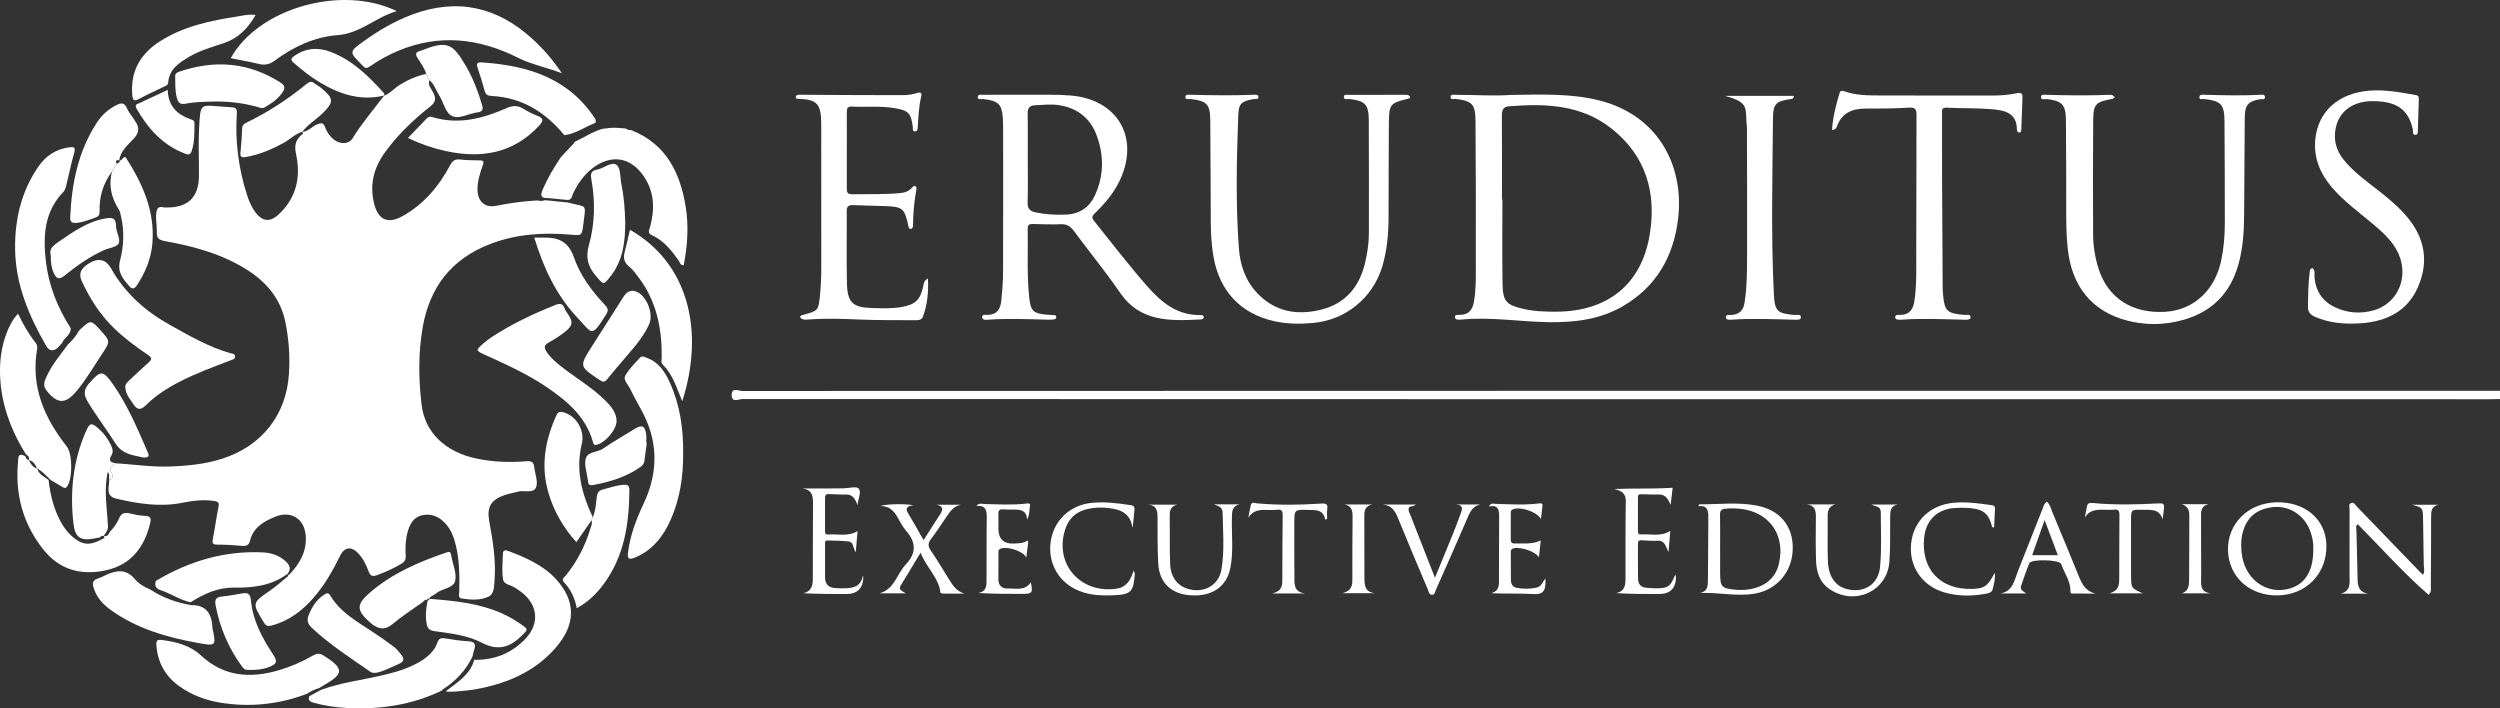 <svg width="900" height="255" viewBox="0 0 900 255" fill="none" xmlns="http://www.w3.org/2000/svg">
<rect x="0" y="0" width="900" height="255" fill="#333333" stroke="none"/>
<path d="M900 143.654C898.799 143.678 897.603 143.725 896.402 143.725C686.695 143.725 476.994 143.725 267.288 143.654C265.996 143.654 263.419 145.14 263.4 142.228C263.382 139.293 265.978 140.755 267.281 140.755C478.19 140.683 689.092 140.683 900 140.683V143.654Z" fill="white"/>
<path d="M138.272 34.447C140.471 33.639 141.925 31.78 143.859 30.585C146.839 28.737 149.975 27.329 153.418 26.616C153.802 27.371 154.193 28.125 154.577 28.88C153.892 30.752 155.382 32.041 156.037 33.449C157.028 35.588 156.812 36.8 154.859 38.345C148.762 43.17 143.162 48.517 138.584 54.851C134.595 60.371 133.033 66.325 134.613 73.027C136.025 79.022 139.437 80.852 144.917 77.804C152.504 73.58 157.959 67.139 161.973 59.599C162.952 57.757 163.841 57.21 165.787 57.436C168.064 57.697 170.377 57.709 172.678 57.733C174.09 57.745 174.312 58.161 173.826 59.486C172.775 62.362 171.837 65.285 171.909 68.41C172.006 72.611 174.601 74.916 178.74 74.073C183.649 73.081 188.581 72.415 193.573 72.148C194.378 72.397 195.183 72.433 195.982 72.106C196.361 72.124 196.733 72.136 197.112 72.154C199.551 72.403 201.984 72.653 204.423 72.902C211.488 74.809 210.96 72.896 209.981 80.894C209.488 84.952 209.356 84.809 205.409 84.471C195.55 83.627 185.883 84.233 176.499 87.834C162.411 93.235 154.649 103.461 152.144 117.97C150.546 127.221 150.678 136.496 151.783 145.76C152.961 155.653 160.26 162.676 171.399 165.052C177.418 166.336 183.51 166.538 189.608 166.039C191.507 165.884 192.119 166.514 192.312 168.136C192.594 170.59 193.79 173.383 192.991 175.403C192.029 177.833 188.629 176.342 186.382 177.013C184.856 177.471 183.246 177.685 181.744 178.201C176.68 179.948 175.208 182.485 176.133 187.661C177.364 194.577 178.584 201.493 178.043 208.564C177.869 210.822 178.019 213.715 175.941 214.749C173.015 216.205 169.506 215.955 166.22 215.462C164.778 215.242 165.313 213.887 165.331 212.996C165.451 207.453 165.439 201.921 164.141 196.478C163.426 193.466 162.387 190.572 160.194 188.285C157.929 185.914 155.118 184.702 151.801 185.528C148.701 186.3 147.5 188.807 146.725 191.588C145.944 194.393 145.89 197.268 146.052 200.132C146.13 201.541 145.619 202.301 144.478 202.978C141.726 204.606 138.831 205.908 135.833 207.025C134.301 207.595 133.352 207.53 132.697 205.694C131.838 203.287 130.66 200.952 128.828 199.069C126.419 196.585 123.98 196.936 122.448 200.055C119.822 205.403 116.896 210.572 112.961 215.1C108.852 219.829 104.046 223.549 97.78 225.189C96.302 225.575 95.695 225.272 94.962 224.06C90.709 217.048 90.703 217.108 97.233 212.592C99.276 211.184 101.144 209.532 103.055 207.946C103.415 207.643 104.196 207.316 103.469 206.615L103.397 206.686C103.715 207.15 104.058 206.965 104.334 206.668C108.011 202.782 110.48 198.409 110.06 192.848C109.603 186.746 104.773 183.692 99.053 186.033C94.932 187.726 91.147 189.895 90 194.672C89.633 196.205 88.744 196.645 87.182 196.508C84.196 196.246 81.186 196.062 78.189 196.068C76.314 196.068 76.386 195.284 76.656 193.876C77.389 190.091 77.888 186.264 78.657 182.485C78.987 180.857 78.459 180.519 76.945 180.317C73.106 179.8 69.387 180.239 65.632 180.994C57.612 182.61 49.736 181.339 41.92 179.532C37.756 178.57 39.366 175.343 39.336 172.777C40.772 172.45 40.676 171.048 40.279 170.459C38.946 168.469 40.298 167.691 41.601 166.776C47.981 167.162 54.326 168.148 60.742 167.952C67.254 167.756 73.695 167.138 79.949 165.147C94.157 160.62 103.037 149.455 104.01 134.744C104.43 128.398 104.004 122.094 102.712 115.861C101.03 107.727 96.17 101.803 89.291 97.358C80.171 91.47 69.88 88.701 59.33 86.782C57.227 86.402 56.416 85.748 56.464 83.639C56.519 81.375 56.014 79.123 56.26 76.836C56.434 75.231 56.873 74.144 58.825 74.643C59.204 74.738 59.624 74.679 60.021 74.685C67.603 74.774 71.52 71.054 71.622 63.496C71.694 57.959 71.37 52.409 71.646 46.883C72.175 36.337 71.886 37.953 81.084 38.458C81.883 38.5 82.676 38.601 83.475 38.63C85.007 38.696 85.356 39.367 85.254 40.912C84.605 50.924 85.86 60.728 88.96 70.288C89.693 72.552 90.624 74.732 92.102 76.64C94.433 79.652 97.179 80.014 100.033 77.448C106.653 71.482 108.395 63.829 106.593 55.552C105.95 52.587 106.281 50.692 108.305 48.767C108.636 48.452 109.483 48.203 108.828 47.454L108.768 47.513C111.009 47.371 112.343 45.463 114.295 44.715C115.653 44.192 116.41 44.144 116.981 45.707C117.629 47.472 118.693 49.058 120.207 50.258C122.351 51.964 125.542 52.029 126.899 49.831C130.276 44.352 134.445 39.486 138.308 34.382L138.248 34.441L138.272 34.447Z" fill="white"/>
<path d="M544.041 34.17C555.161 34.015 565.464 33.599 575.593 36.119C596.993 41.443 606.203 59.66 604.172 78.234C602.67 91.959 596.5 103.106 584.19 110.259C576.2 114.9 567.333 116.07 558.189 115.993C547.399 115.904 536.663 113.961 525.837 115.072C525.038 115.155 523.891 115.12 523.788 114.282C523.65 113.153 524.87 113.367 525.591 113.355C528.787 113.296 530.127 111.519 530.625 108.584C531.454 103.67 531.286 98.715 531.298 93.783C531.352 76.968 531.292 60.153 531.178 43.332C531.136 37.491 529.868 36.279 524.083 35.632C523.41 35.554 522.16 36.077 522.208 34.871C522.25 33.795 523.452 34.14 524.167 34.14C531.07 34.128 537.967 34.633 544.041 34.164V34.17ZM540.706 71.787C540.76 71.787 540.814 71.787 540.868 71.787C540.868 81.965 540.748 92.149 540.917 102.327C541.019 108.406 542.31 109.737 548.06 111.121C552.073 112.09 556.158 112.226 560.268 112.208C578.693 112.137 590.901 102.416 593.881 84.597C596.416 69.44 592.595 56.059 580.003 46.172C569.135 37.64 556.278 37.218 543.199 38.27C541.181 38.43 540.664 39.672 540.676 41.538C540.736 51.621 540.706 61.704 540.706 71.781V71.787Z" fill="white"/>
<path d="M369.671 34.101C374.873 34.155 380.07 33.953 385.273 34.363C402.191 35.694 410.313 49.336 403.272 64.63C401.127 69.294 397.877 73.162 394.212 76.703C393.215 77.666 392.83 78.248 393.876 79.549C400.214 87.446 406.366 95.497 413.065 103.114C418.129 108.878 423.788 113.524 432.097 113.423C432.584 113.423 433.203 113.382 433.311 114.011C433.443 114.831 432.716 114.974 432.163 115.004C421.229 115.532 410.463 116.002 403.17 105.319C397.973 97.707 392.073 90.571 386.6 83.144C385.363 81.463 384.077 80.625 381.908 80.72C378.616 80.862 375.306 80.72 372.008 80.637C370.734 80.601 369.935 80.755 369.971 82.342C370.133 90.648 369.629 98.973 370.53 107.25C371.058 112.074 372.092 112.865 376.976 113.286C377.577 113.34 378.178 113.34 378.772 113.405C379.331 113.465 380.16 113.257 380.232 114.041C380.316 114.98 379.427 115.016 378.76 115.063C377.967 115.122 377.162 115.087 376.363 115.063C369.568 114.879 362.774 114.606 355.973 115.075C355.048 115.14 353.594 115.396 353.576 114.136C353.558 112.983 355.018 113.387 355.811 113.346C359.163 113.174 360.202 110.934 360.479 108.188C360.815 104.843 361.091 101.48 361.103 98.123C361.164 80.708 361.134 63.299 361.128 45.884C361.128 44.897 361.098 43.905 361.043 42.919C360.749 37.541 359.517 36.288 354.02 35.67C353.299 35.587 352.044 36.032 351.996 35.046C351.942 33.804 353.251 34.125 354.068 34.119C359.271 34.095 364.468 34.107 369.671 34.107V34.101ZM370.001 56.977C370.001 62.312 370.103 67.654 369.947 72.984C369.881 75.135 370.836 76.038 372.723 76.442C376.363 77.214 380.04 77.416 383.747 77.256C388.745 77.048 392.248 74.6 394.248 70.167C397.414 63.162 397.462 55.973 394.831 48.825C392.476 42.431 387.778 38.777 380.899 37.809C378.178 37.423 375.528 37.785 372.837 37.874C370.662 37.951 369.905 38.819 369.953 40.958C370.067 46.294 369.989 51.629 369.995 56.965L370.001 56.977Z" fill="white"/>
<path d="M507.719 34.928C507.478 35.207 507.382 35.433 507.244 35.469C500.449 37.067 500.059 37.412 499.993 44.286C499.884 55.57 499.944 66.853 499.884 78.13C499.854 84.179 499.362 90.18 497.595 96.015C494.165 107.316 484.408 115.26 472.507 116.288C467.809 116.692 463.105 116.639 458.473 115.569C446.566 112.818 439.026 104.743 436.881 92.533C436.16 88.421 435.908 84.28 435.884 80.127C435.8 67.857 435.824 55.587 435.698 43.312C435.637 37.453 434.448 36.319 428.578 35.647C427.899 35.57 426.65 36.063 426.74 34.845C426.818 33.835 428.02 34.12 428.741 34.132C436.238 34.298 443.742 34.423 451.24 34.12C451.918 34.09 452.946 33.989 453.024 34.78C453.144 36.045 451.912 35.54 451.246 35.665C446.854 36.485 445.929 37.245 445.767 41.636C445.178 57.56 444.823 73.49 446.001 89.396C446.445 95.379 448.302 101.018 452.639 105.569C459.026 112.266 466.95 113.602 475.517 111.499C484.45 109.307 489.479 103.121 491.48 94.417C492.279 90.941 492.801 87.417 492.801 83.84C492.801 70.281 492.843 56.728 492.759 43.169C492.723 37.56 491.359 36.253 485.778 35.641C485.087 35.564 483.874 36.093 483.796 34.987C483.712 33.811 484.931 34.168 485.634 34.162C492.333 34.126 499.031 34.126 505.73 34.126C506.421 34.126 507.154 34.061 507.724 34.922L507.719 34.928Z" fill="white"/>
<path d="M761.293 35.106C760.92 35.326 760.704 35.539 760.458 35.587C754.276 36.746 753.597 37.376 753.549 43.686C753.441 57.239 753.44 70.792 753.519 84.351C753.543 88.504 754.191 92.633 755.447 96.615C758.799 107.256 767.463 112.895 779.31 112.259C789.613 111.706 797.429 104.559 799.658 93.661C800.553 89.282 800.944 84.856 800.938 80.394C800.914 68.124 800.92 55.854 800.818 43.59C800.77 37.56 799.544 36.342 793.596 35.658C792.941 35.581 791.656 36.128 791.794 34.844C791.896 33.876 793.08 34.108 793.825 34.125C800.325 34.304 806.819 34.458 813.32 34.149C814.125 34.114 815.434 33.793 815.41 35.034C815.392 36.056 814.113 35.593 813.404 35.736C809.337 36.532 808.165 37.779 808.111 42.283C807.979 54.054 808.015 65.83 807.889 77.601C807.829 83.436 807.456 89.247 805.906 94.933C802.494 107.434 793.903 114.154 781.358 116.175C776.318 116.989 771.169 116.739 766.153 115.503C753.314 112.342 745.739 103.18 744.369 89.318C744.008 85.67 743.846 82.022 743.846 78.362C743.846 66.591 743.834 54.814 743.732 43.044C743.684 37.702 742.218 36.27 736.871 35.67C736.126 35.587 734.726 36.235 734.762 34.844C734.786 33.888 736.03 34.119 736.775 34.137C744.279 34.345 751.776 34.44 759.274 34.143C759.953 34.119 760.698 34.066 761.281 35.1L761.293 35.106Z" fill="white"/>
<path d="M334.057 100.228C334.315 105.219 333.841 109.711 332.236 114.037C331.708 115.457 330.086 115.279 328.794 115.273C322.294 115.225 315.781 115.314 309.287 115.023C303.183 114.75 297.097 114.566 290.999 115.023C290.404 115.071 289.774 115.124 289.209 114.987C288.776 114.886 288.164 114.548 288.08 114.209C287.947 113.657 288.548 113.514 289.059 113.371C294.58 111.874 294.652 111.874 295.199 106.188C295.505 103.045 295.655 99.872 295.661 96.717C295.691 79.302 295.661 61.892 295.643 44.477C295.643 37.395 294.027 35.856 287.791 35.594C287.232 35.57 286.403 35.695 286.517 34.816C286.608 34.127 287.377 34.097 287.971 34.097C290.368 34.097 292.772 34.144 295.169 34.156C305.172 34.204 315.18 34.275 325.183 34.251C326.86 34.251 328.596 33.972 330.194 33.473C331.702 33.004 331.876 33.752 331.642 34.715C330.765 38.298 330.644 41.952 330.398 45.6C330.35 46.283 330.398 47.43 329.269 47.299C328.367 47.192 328.698 46.2 328.602 45.564C327.899 40.716 327.088 39.789 322.119 38.939C316.965 38.054 311.738 38.624 306.547 38.369C305.148 38.298 304.859 39.034 304.865 40.187C304.877 49.486 304.883 58.785 304.847 68.09C304.847 69.533 305.484 69.955 306.854 69.931C312.651 69.836 318.455 70.056 324.246 69.498C325.946 69.331 327.322 68.737 328.416 67.466C328.764 67.061 329.239 66.758 329.689 67.121C329.917 67.305 329.966 67.858 329.905 68.208C329.112 72.498 328.71 76.824 328.68 81.185C328.68 81.779 328.518 82.445 327.737 82.403C327.136 82.367 327.112 81.767 327.004 81.274C325.616 74.94 324.949 74.388 318.323 74.18C314.622 74.061 310.921 74.001 307.22 73.847C305.664 73.782 304.811 74.097 304.823 75.921C304.889 84.625 304.691 93.336 304.901 102.035C305.069 108.969 307.01 110.703 314.009 110.894C317.499 110.989 321.002 111.149 324.486 110.543C329.413 109.693 331.245 108.048 332.321 103.306C332.543 102.308 332.453 101.167 334.039 100.228H334.057Z" fill="white"/>
<path d="M659.519 46.848C659.801 42.065 661.002 37.733 662.27 33.42C662.504 32.629 663.147 32.558 663.97 32.861C668.182 34.394 672.609 34.347 676.995 34.364C690.308 34.424 703.627 34.364 716.941 34.4C719.957 34.406 722.954 34.216 725.886 33.592C727.424 33.265 728.169 33.378 728.091 35.137C727.917 38.892 727.821 42.653 727.676 46.408C727.652 46.979 727.701 47.739 726.853 47.698C726.301 47.674 726.09 47.05 726.084 46.569C726.03 40.526 721.488 39.688 717.019 39.314C711.642 38.862 706.217 39.035 700.822 38.767C698.785 38.666 699.134 39.902 699.134 41.019C699.122 48.345 699.11 55.671 699.14 62.992C699.194 76.355 699.278 89.712 699.356 103.074C699.356 103.966 699.392 104.857 699.47 105.742C700.023 112.058 700.834 112.825 707.31 113.383C708.079 113.449 709.449 112.92 709.401 114.275C709.371 115.083 708.187 115.118 707.37 115.101C699.668 114.928 691.972 114.542 684.27 115.106C683.453 115.166 682.336 115.095 682.27 114.269C682.18 113.164 683.375 113.383 684.12 113.371C687.503 113.312 688.746 111.339 689.197 108.303C690.08 102.29 689.816 96.247 689.852 90.222C689.954 73.99 689.864 57.757 689.936 41.524C689.942 39.486 689.683 38.589 687.226 38.749C682.042 39.088 676.827 39.1 671.624 39.088C666.758 39.076 663.051 40.686 661.279 45.487C661.087 46.016 660.846 46.622 659.531 46.854L659.519 46.848Z" fill="white"/>
<path d="M832.45 96.481C833.627 97.342 833.123 98.643 833.219 99.754C833.633 104.823 836.09 108.525 840.746 110.681C845.072 112.684 849.674 113.011 854.222 111.804C863.834 109.261 867.811 98.447 862.53 89.529C860.32 85.797 857.057 83.005 853.777 80.248C848.827 76.089 843.558 72.286 839.359 67.313C835.141 62.322 832.864 56.653 833.519 50.105C834.522 40.052 841.876 33.534 852.936 32.643C858.589 32.185 864.08 33.249 869.596 34.2C870.707 34.39 870.797 34.924 870.767 35.816C870.635 39.375 870.575 42.934 870.437 46.487C870.407 47.295 870.635 48.555 869.445 48.549C868.4 48.543 868.779 47.301 868.622 46.6C867.036 39.41 862.795 36.41 854.144 36.41C847.103 36.41 842.14 39.969 840.867 46.035C839.983 50.248 840.975 54.069 843.672 57.45C847.061 61.686 851.416 64.859 855.664 68.15C859.683 71.264 863.6 74.496 866.838 78.436C873.008 85.94 874.33 94.3 870.557 103.141C866.766 112.036 859.196 115.744 849.872 116.379C844.249 116.76 838.704 116.35 833.417 114.068C831.603 113.284 830.822 112.244 830.858 110.265C830.93 106.308 830.954 102.357 831.434 98.424C831.531 97.645 831.41 96.796 832.462 96.487L832.45 96.481Z" fill="white"/>
<path d="M45.112 139.385C44.986 138.476 45.761 137.62 46.68 136.783C48.963 134.709 51.156 132.54 53.475 130.508C54.844 129.308 54.598 128.631 53.168 127.686C48.77 124.757 44.565 121.584 40.78 117.882C35.884 113.087 32.333 107.431 29.468 101.269C28.326 98.821 28.957 97.104 30.916 95.583C31.384 95.22 31.883 94.876 32.405 94.585C35.658 92.758 38.195 93.462 40.017 96.694C44.986 105.499 52.255 112.006 61.032 116.89C68.061 120.805 75.03 124.905 82.882 127.133C83.561 127.323 84.649 127.306 84.637 128.357C84.625 129.326 83.645 129.486 82.919 129.76C76.869 132.065 70.789 134.305 65.01 137.24C60.456 139.551 56.172 142.261 52.537 145.862C50.867 147.513 49.504 147.834 48.056 145.553C46.896 143.723 45.268 142.166 45.112 139.391V139.385Z" fill="white"/>
<path d="M227.201 46.816C239.829 51.825 244.864 62.158 246.858 74.493C247.988 81.474 247.495 88.462 246.137 95.473C244.858 95.526 244.75 94.398 244.311 93.78C241.704 90.102 238.94 86.59 234.675 84.677C232.944 83.899 233.737 82.787 234.026 81.736C235.816 75.141 235.612 68.813 231.455 63.025C226.853 56.614 220.202 55.58 213.774 60.203C210.355 62.663 208.084 65.966 206.294 69.686C205.868 70.565 205.922 71.956 204.39 71.991C201.999 71.76 199.601 71.534 197.204 71.302C194.693 71.415 194.453 70.369 195.354 68.272C197.15 64.089 199.457 60.209 202.005 56.454C203.53 54.832 205.056 53.21 206.588 51.593C206.733 51.445 206.823 51.273 206.859 51.071C210.247 49.514 213.341 47.345 217 46.353C217.799 46.264 218.598 46.175 219.403 46.086C219.595 46.068 219.781 46.044 219.974 46.026C220.593 46.008 221.211 45.996 221.83 45.978L222.094 46.109L222.377 46.02C223.386 46.109 224.395 46.198 225.399 46.288C225.897 46.804 226.528 46.876 227.201 46.816V46.816Z" fill="white"/>
<path d="M620.932 34.506H645.798C645.732 35.605 645.173 35.569 644.704 35.641C639.357 36.467 638.312 37.269 638.27 42.658C638.09 63.733 637.549 84.814 638.588 105.878C638.895 112.123 639.886 112.865 646.146 113.394C646.939 113.459 648.345 112.96 648.321 114.214C648.303 115.254 646.957 115.123 646.086 115.099C638.486 114.915 630.886 114.565 623.287 115.088C622.518 115.141 621.37 115.212 621.304 114.262C621.226 113.097 622.446 113.424 623.148 113.394C626.122 113.269 627.612 111.808 628.063 108.872C628.952 103.073 628.934 97.239 628.952 91.41C629.006 76.466 628.928 61.523 628.904 46.579C628.904 46.383 628.922 46.181 628.904 45.985C628.093 39.004 630.268 37.007 620.938 34.506H620.932Z" fill="white"/>
<path d="M245.935 163.075C246.007 171.364 244.83 179.433 241.46 187.074C238.786 193.129 234.893 198.108 228.477 200.77C226.41 201.631 225.827 201.108 226.08 198.999C226.825 192.731 229.066 186.908 231.727 181.263C237.248 169.564 236.924 158.162 230.501 146.908C229.174 144.585 227.966 142.202 226.765 139.814C226.026 138.34 224.295 136.653 225.058 135.292C226.428 132.832 228.543 130.758 230.507 128.661C231.18 127.942 232.238 128.596 233.055 128.905C237.218 130.473 239.411 133.913 241.111 137.645C244.782 145.72 246.013 154.282 245.941 163.075H245.935Z" fill="white"/>
<path d="M22.343 123.473C21.874 123.978 21.418 124.495 20.937 124.994C19.375 126.622 17.771 126.48 16.659 124.566C10.381 113.735 5.593 102.327 5.437 89.683C5.305 79.065 7.648 68.857 13.872 59.903C16.455 56.183 20.012 53.747 24.662 53.076C26.344 52.832 27.365 52.731 26.704 55.042C25.617 58.839 24.854 62.725 23.899 66.563C23.689 67.407 23.466 68.399 22.895 68.987C15.975 76.118 15.464 84.787 16.497 93.919C17.494 102.736 20.685 110.71 25.449 118.143C25.611 120.603 23.07 121.524 22.337 123.473H22.343Z" fill="white"/>
<path d="M221.967 151.525C221.998 154.657 217.828 159.517 214.668 160.135C213.767 160.313 213.653 159.802 213.497 159.226C210.919 149.886 203.962 144.158 196.332 139.048C189.442 134.437 181.89 131.027 174.344 127.628C171.292 126.255 171.256 126.059 173.839 123.784C174.879 122.863 175.99 122.001 177.156 121.246C184.281 116.618 191.905 112.976 199.805 109.838C201.469 109.179 202.605 109.149 203.259 111.05C203.482 111.692 203.914 112.274 204.299 112.845C206.371 115.917 206.311 117.111 203.422 119.434C201.571 120.92 199.523 122.197 197.438 123.362C195.894 124.223 195.828 125.156 196.657 126.469C198.231 128.953 200.496 130.741 202.785 132.512C207.897 136.469 213.539 139.761 218.111 144.395C220.081 146.392 221.895 148.507 221.967 151.52V151.525Z" fill="white"/>
<path d="M110.448 249.787C100.325 253.613 89.907 254.695 79.214 252.942C73.915 252.075 68.994 250.191 64.615 247.083C59.514 243.465 56.787 238.551 56.294 232.33C56.162 230.643 56.618 230.179 58.199 230.387C63.413 231.065 68.376 232.265 72.389 235.996C80.547 243.584 90.094 244.309 100.337 241.296C104.668 240.019 108.784 238.218 112.677 235.984C114.053 235.194 115.068 235.093 116.48 235.984C123.899 240.66 123.923 242.562 116.45 246.763C115.927 247.054 115.422 247.375 114.912 247.684C113.332 248.206 111.8 248.824 110.442 249.805L110.448 249.787Z" fill="white"/>
<path d="M202.279 26.377C196.554 24.167 191.267 23.21 186.449 20.786C172.463 13.751 158.128 12.123 143.355 18.291C139.751 19.794 136.344 21.683 133.154 23.899C132.109 24.624 131.43 24.684 130.655 23.721C130.529 23.567 130.379 23.43 130.24 23.294C125.644 18.683 125.626 18.659 130.943 14.838C136.302 10.988 141.962 7.655 148.174 5.314C164.533 -0.854 178.981 2.414 191.682 14.024C195.491 17.506 198.897 21.345 202.273 26.377H202.279Z" fill="white"/>
<path d="M163.524 248.973C162.936 248.991 162.341 249.003 161.752 249.02C161.542 249.02 161.332 249.009 161.121 249.009C160.905 248.955 160.695 248.902 160.479 248.848C164.582 245.681 169.202 242.966 170.746 237.529C178.051 237.666 184.275 235.147 189.238 229.87C194.344 224.44 193.641 217.666 187.67 213.132C187.039 212.651 186.348 212.241 185.711 211.766C184.203 210.661 181.452 210.435 181.139 208.771C180.568 205.717 180.971 202.473 181.049 199.312C181.079 198.082 181.854 197.916 182.929 198.326C189.322 200.75 195.63 203.495 200.268 208.611C207.171 216.216 207.633 224.665 199.769 233.513C192.175 242.051 182.112 246.21 171.01 248.171C168.751 248.569 166.444 248.7 164.161 248.949C163.951 248.961 163.741 248.967 163.53 248.979L163.524 248.973Z" fill="white"/>
<path d="M39.743 191.243C41.089 189.882 42.14 188.296 42.885 186.578C43.678 184.742 44.85 184.398 46.67 184.826C48.508 185.259 50.401 185.651 52.281 185.717C54.42 185.788 54.426 186.816 54.048 188.391C52.005 196.941 47.223 203.251 38.325 205.265C29.416 207.279 21.48 205.265 15.556 197.778C8.245 188.527 5.421 178.01 6.484 166.412C6.604 165.111 6.256 162.687 9.074 164.202C9.278 164.891 9.632 165.444 10.371 165.669L10.341 165.634C11.098 166.887 11.687 168.313 13.393 168.628L13.357 168.593C13.916 170.779 15.892 171.599 17.491 172.788C18.097 178.212 19.377 183.441 22.092 188.254C23.222 190.25 24.628 192.027 26.4 193.489C29.806 196.293 32.498 196.424 36.811 194.077C37.274 193.827 38.025 193.702 37.34 192.936L37.376 192.906C38.926 193.405 39.082 191.962 39.749 191.231L39.743 191.243Z" fill="white"/>
<path d="M9.163 163.288C3.005 153.294 -0.564 142.593 0.073 130.733C0.452 123.775 3.029 116.479 6.507 112.92C8.244 116.616 10.226 120.139 12.767 123.318C13.374 124.078 13.506 124.869 13.344 125.808C11.061 139.17 15.915 150.406 23.996 160.668C26.165 163.425 26.213 172.474 24.086 175.207C23.413 176.069 22.872 175.528 22.308 175.207C20.926 174.417 19.568 173.591 18.204 172.777C16.691 171.268 15.243 169.687 13.338 168.624L13.374 168.659C12.689 167.328 12.076 165.926 10.322 165.665L10.352 165.7C10.845 164.458 9.794 163.977 9.151 163.294L9.163 163.288Z" fill="white"/>
<path d="M159.052 248.597C148.238 253.826 136.763 255.508 124.85 254.872C120.867 254.658 116.944 254.093 113.093 253.036C111.819 252.685 110.786 252.269 111.309 250.653C112.744 249.881 114.186 249.108 115.622 248.33C123.066 245.603 130.972 244.753 138.62 242.876C143 241.8 147.301 240.505 151.194 238.182C153.976 236.518 156.403 234.426 157.472 231.283C157.989 229.762 158.854 229.614 160.194 229.81C162.957 230.22 165.727 230.731 168.508 230.849C170.954 230.956 171.404 231.955 170.683 234.005C170.425 234.747 170.293 235.532 170.106 236.298C167.757 241.36 163.997 245.181 159.365 248.235L159.124 248.36V248.627L159.052 248.597V248.597Z" fill="white"/>
<path d="M83.067 20.939C92.962 2.989 122.917 -5.644 142.839 3.999C135.161 6.239 129.724 12.038 121.547 12.644C113.184 13.268 105.584 16.857 98.832 21.866C97.065 23.179 95.407 23.541 93.305 23.042C89.94 22.246 86.528 21.64 83.067 20.945V20.939Z" fill="white"/>
<path d="M245.612 144.466C243.581 139.629 242.236 134.894 238.655 131.341C237.808 130.497 238.217 129.469 238.223 128.518C238.319 118.299 236.378 108.649 230.148 100.206C229.031 98.697 227.901 97.104 226.459 95.94C224.531 94.383 224.351 92.666 224.933 90.509C225.624 87.954 226.165 85.358 226.784 82.737C247.883 94.698 253.723 119.231 245.606 144.46L245.612 144.466Z" fill="white"/>
<path d="M68.635 217.857C74.354 217.673 76.271 221.054 76.481 226.039C76.481 226.14 76.505 226.235 76.529 226.33C77.821 232.48 77.791 232.646 71.38 231.487C60.194 229.467 49.356 226.401 39.972 219.663C37.01 217.536 34.607 214.964 33.622 211.303C33.207 209.765 33.508 208.855 35.082 208.339C36.121 208 37.1 207.489 38.097 207.019C41.912 205.237 45.409 204.72 48.551 208.493C49.915 210.133 51.903 211.292 53.958 212.153C58.434 215.1 63.372 216.877 68.635 217.845V217.857Z" fill="white"/>
<path d="M213.4 186.206C214.476 183.817 214.518 181.227 214.872 178.708C215.058 177.359 215.605 176.598 216.969 176.236C219.378 175.594 221.745 174.774 224.244 174.531C225.59 174.4 226.593 174.584 226.581 176.331C226.491 188.702 224.731 200.609 216.897 210.834C214.421 214.061 211.496 216.847 207.639 218.963C206.942 215.315 205.506 212.207 203.067 209.652C201.931 208.458 203.067 207.935 203.638 207.24C207.759 202.165 210.691 196.479 212.547 190.246C212.817 189.331 213.352 188.41 212.92 187.394C213.082 187.002 213.238 186.604 213.4 186.206V186.206Z" fill="white"/>
<path d="M146.852 49.683C149.225 47.218 151.375 45.019 153.484 42.779C154.085 42.137 154.662 41.846 155.575 42.125C164.953 45.013 173.766 42.708 182.303 38.947C184.556 37.954 186.323 37.859 188.371 39.131C189.969 40.123 191.675 41.002 193.436 41.674C195.917 42.624 195.592 43.623 194.03 45.298C184.76 55.245 173.28 57.14 160.537 54.395C155.959 53.409 151.532 51.906 146.858 49.683H146.852Z" fill="white"/>
<path d="M40.321 61.756C37.197 65.927 35.725 70.668 35.857 75.796C35.899 77.287 35.635 77.917 34.259 78.363C31.988 79.094 29.826 80.121 27.362 80.252C25.776 80.335 25.212 79.801 25.278 78.25C25.806 66.147 28.095 54.536 34.86 44.162C36.68 41.37 39.089 39.183 42.135 37.727C43.679 36.99 44.785 36.931 45.656 38.874C46.533 40.829 48.071 42.475 49.128 44.364C50.192 46.266 49.933 47.923 48.317 49.712C46.148 52.106 43.379 54.233 42.91 57.781L42.886 57.62C41.907 57.656 41.24 57.87 42.117 58.951L40.315 61.75L40.321 61.756Z" fill="white"/>
<path d="M103.473 206.602C97.706 210.886 91.055 211.653 84.104 211.546C78.349 211.463 73.338 213.833 68.592 216.822C64.753 215.996 61.527 213.691 57.856 212.467C56.036 211.861 55.555 210.809 56.108 209.116C67.973 202.069 80.704 198.183 94.659 198.86C97.7 199.009 100.511 199.948 102.812 202.057C104.32 203.441 104.975 204.915 103.401 206.674L103.473 206.602Z" fill="white"/>
<path d="M203.169 48.667C196.38 40.414 187.951 35.096 176.945 34.544C175.473 34.472 174.83 34.015 174.458 32.66C173.701 29.897 172.878 27.152 171.953 24.443C171.4 22.826 171.791 22.357 173.509 22.47C190.018 23.581 204.749 28.121 214.301 42.832C214.416 43.385 214.788 44.086 214.043 44.371C210.396 45.756 207.176 48.186 203.169 48.661V48.667Z" fill="white"/>
<path d="M213.389 186.178C213.227 186.576 213.065 186.969 212.909 187.367C211.166 189.88 209.418 192.399 207.484 195.18C202.906 190.058 199.505 184.301 197.523 177.717C194.579 167.943 196.177 158.615 200.304 149.512C200.881 148.235 201.62 148.068 202.87 148.425C207.622 149.797 210.608 155.097 209.442 159.839C207.159 169.12 209.418 177.783 213.389 186.172V186.178Z" fill="white"/>
<path d="M92.035 5.383C89.194 10.273 85.739 13.785 80.657 15.496C76.403 16.934 72.042 18.116 68.143 20.422C64.49 22.584 60.933 24.866 60.555 29.661C60.465 30.814 59.461 30.98 58.698 31.36C55.845 32.781 52.901 34.046 50.113 35.591C48.119 36.696 47.77 35.924 47.62 34.117C46.929 25.781 50.426 19.536 57.335 15.039C65.914 9.459 75.7 7.439 85.625 5.9C87.572 5.597 89.524 5.05 92.029 5.383H92.035Z" fill="white"/>
<path d="M153.978 216.069C152.999 215.534 152.554 216.497 152.008 216.883C148.343 219.444 144.594 221.922 141.164 224.774C138.52 226.972 136.321 226.432 133.936 224.697C133.696 224.524 133.48 224.31 133.257 224.114C128.277 219.729 128.199 217.638 133.131 213.36C141.158 206.408 150.734 202.296 160.683 198.898C161.626 198.577 162.245 198.505 162.443 199.89C162.876 202.908 164.39 206.028 163.921 208.85C163.41 211.88 159.163 211.726 156.994 213.639C156.207 214.334 154.981 214.477 154.483 215.552L154.573 215.475C154.206 215.57 153.564 215.386 153.9 216.158L153.978 216.069V216.069Z" fill="white"/>
<path d="M77.283 36.559C73.781 36.63 70.266 36.648 66.824 37.337C64.925 37.717 64.15 37.022 63.675 35.257C62.997 32.72 63.123 30.165 63.057 27.599C63.027 26.476 63.639 26.101 64.583 25.78C77.373 21.455 89.545 22.394 101.038 29.761C102.582 30.754 102.708 31.675 101.777 33.112C100.155 35.62 97.775 37.194 95.258 38.662C94.423 39.149 93.744 38.816 92.987 38.597C87.863 37.111 82.618 36.481 77.283 36.559V36.559Z" fill="white"/>
<path d="M41.612 166.774C40.308 167.689 38.956 168.467 40.29 170.457C40.687 171.046 40.783 172.448 39.347 172.775C39.04 171.883 39.743 170.808 38.794 169.94C37.55 175.478 38.247 180.945 38.668 186.411C38.704 187.023 38.746 187.635 38.782 188.247C38.812 188.627 38.848 189.007 38.878 189.388C38.962 190.808 38.073 191.818 37.364 192.905L37.328 192.935C36.782 192.81 36.337 192.947 36.043 193.446C35.454 193.565 34.871 193.678 34.282 193.797C28.959 194.902 27.007 193.529 26.424 188.342C25.151 176.97 26.292 165.918 30.918 155.33C32.3 152.169 32.895 152.044 35.508 154.314C37.406 155.96 38.824 157.956 39.924 160.208C40.524 161.432 40.867 162.698 40.14 163.88C38.98 165.763 39.737 166.494 41.618 166.762L41.612 166.774Z" fill="white"/>
<path d="M225.1 80.17C225.058 86.771 224.391 93.509 219.946 99.254C217.218 102.778 217.356 102.606 214.581 99.391C211.655 95.999 210.736 92.754 212.021 88.197C214.208 80.437 214.316 72.38 212.868 64.394C212.532 62.529 212.832 61.418 214.917 61.061C217.392 60.633 220.144 57.995 221.982 59.362C223.478 60.473 223.196 63.913 223.7 66.326C224.638 70.794 224.956 75.321 225.094 80.17H225.1Z" fill="white"/>
<path d="M40.326 61.758C40.926 60.825 41.527 59.892 42.128 58.959C42.434 58.543 43.558 58.585 42.897 57.628C42.897 57.628 42.927 57.789 42.921 57.789C43.996 57.979 44.056 56.499 45.192 56.541C51.26 65.97 55.82 75.923 54.864 87.569C54.408 93.118 52.329 98.074 49.295 102.708C48.376 104.11 47.499 104.152 46.508 102.987C44.267 100.355 42.128 97.949 43.215 93.813C44.621 88.454 44.819 82.863 43.444 77.367C43.3 76.79 43.227 76.154 42.921 75.673C40.127 71.377 38.986 66.796 40.326 61.752V61.758Z" fill="white"/>
<path d="M135.506 242.188C134.245 242.36 133.746 242.128 133.229 241.766C126.032 236.787 118.672 232.021 112.25 226.014C110.7 224.564 110.37 223.245 111.163 221.326C112.322 218.522 113.836 216.038 116.396 214.291C117.195 213.745 118.066 212.996 118.871 214.351C122.457 220.399 128.453 223.709 134.082 227.44C136.648 229.145 139.195 230.886 141.658 232.734C142.673 233.495 143.515 234.523 144.326 235.515C145.527 236.971 145.671 238.106 143.515 239.033C140.679 240.239 137.975 241.736 135.512 242.188H135.506Z" fill="white"/>
<path d="M108.873 47.431C106.35 48.114 104.583 50.057 102.373 51.281C97.993 53.706 93.481 55.672 88.489 56.528C86.752 56.825 86.41 56.379 86.572 54.799C86.861 51.953 87.089 49.089 87.179 46.231C87.215 44.983 87.906 44.532 88.843 44.08C96.593 40.343 103.724 35.643 110.363 30.218C111.366 29.398 112.153 29.137 113.223 30.004C113.992 30.628 114.905 31.073 115.662 31.703C120.246 35.506 120.234 36.778 116.106 40.806C113.739 43.111 110.807 44.799 108.813 47.49L108.873 47.431V47.431Z" fill="white"/>
<path d="M228.033 104.677C228.261 104.748 228.862 104.861 229.391 105.111C232.935 106.792 235.314 113.096 233.722 116.655C232.383 119.656 230.496 122.33 228.412 124.855C225.185 128.753 221.797 132.52 218.637 136.465C217.61 137.743 217.003 137.552 215.825 136.768C208.532 131.914 208.49 131.926 213.092 124.665C216.847 118.729 220.686 112.847 224.428 106.899C225.221 105.645 226.087 104.695 228.033 104.671V104.677Z" fill="white"/>
<path d="M154.483 215.578C163.441 216.262 172.356 217.117 180.701 220.819C183.537 222.079 186.138 223.671 188.631 225.501C190.013 226.511 189.713 226.921 188.613 228.056C184.258 232.572 179.986 234.788 173.45 231.377C168.331 228.71 162.251 228.032 156.43 227.206C154.742 226.969 153.913 226.363 153.588 224.556C153.066 221.663 153.396 218.894 153.979 216.089L153.901 216.178C154.399 216.214 154.61 215.97 154.573 215.495L154.483 215.572V215.578Z" fill="white"/>
<path d="M192.326 85.53C193.738 85.53 194.729 85.542 195.721 85.53C200.977 85.441 204.624 86.909 206.595 92.613C208.847 99.125 213.053 104.817 217.871 109.891C218.947 111.026 219.055 111.864 218.214 113.201C212.783 121.769 213.371 120.194 207.892 114.395C200.19 106.237 195.648 96.332 192.326 85.53V85.53Z" fill="white"/>
<path d="M612.027 213.483C614.904 212.883 614.832 210.768 614.85 208.843C614.94 201.225 614.952 193.608 615.001 185.997C615.019 183.656 614.502 181.796 611.42 182.242C611.588 181.849 611.654 181.558 611.72 181.558C618.593 181.606 625.514 180.697 632.321 181.98C640.816 183.579 645.526 189.372 645.388 197.542C645.25 205.741 639.825 212.259 631.816 213.685C625.298 214.844 618.785 213.162 612.027 213.489V213.483ZM619.242 196.846C619.242 200.007 619.212 203.162 619.248 206.323C619.302 211.332 619.747 211.808 624.793 212.301C625.881 212.408 626.992 212.432 628.079 212.348C634.46 211.843 638.827 208.765 640.233 203.572C643.429 191.79 635.727 181.707 620.99 183.157C619.633 183.287 619.182 183.959 619.212 185.308C619.29 189.158 619.242 193.008 619.236 196.858L619.242 196.846Z" fill="white"/>
<path d="M852.548 213.722H842.678C846.541 212.706 845.82 209.622 845.826 206.919C845.85 199.106 845.814 191.298 845.85 183.485C845.85 182.671 845.393 181.512 846.379 181.09C847.4 180.651 847.916 181.797 848.499 182.397C856.111 190.24 863.693 198.119 871.281 205.986C871.539 206.253 871.827 206.491 872.302 206.925C873.017 205.641 872.572 204.483 872.56 203.395C872.5 197.858 872.392 192.326 872.302 186.788C872.236 182.801 872.17 182.718 868.289 181.696H877.907C875.144 182.243 875.198 184.305 875.198 186.45C875.21 194.554 875.162 202.659 875.096 210.769C875.09 211.809 875.432 212.944 874.315 214.156C865.213 206.265 857.271 197.275 848.8 188.719C847.88 189.397 848.307 190.347 848.319 191.126C848.415 196.658 848.649 202.189 848.71 207.727C848.74 210.543 848.866 213.116 852.542 213.728L852.548 213.722Z" fill="white"/>
<path d="M154.582 28.851C154.197 28.096 153.807 27.341 153.422 26.587C152.839 24.454 151.452 22.736 150.328 20.901C149.511 19.57 149.523 18.779 151.157 18.363C151.253 18.34 151.349 18.304 151.44 18.268C160.89 14.579 162.824 15.268 167.877 24.038C170.358 28.346 172.118 32.932 173.506 37.686C173.987 39.326 173.842 40.217 171.83 40.467C168.778 40.847 165.426 42.932 162.86 41.821C160.295 40.716 159.724 36.812 158.072 34.264C156.907 32.463 156.348 30.271 154.576 28.851H154.582Z" fill="white"/>
<path d="M87.374 213.608C89.657 213.233 90.149 214.19 90.359 216.353C91.062 223.608 94.535 229.888 98.452 235.842C100.08 238.313 99.365 239.092 97.088 240.03C94.511 241.088 91.885 241.219 89.17 241.177C87.932 241.159 87.428 240.363 86.863 239.585C82.159 233.067 79.149 225.848 77.629 217.981C77.215 215.842 77.755 214.921 80.002 214.725C82.471 214.511 84.916 213.988 87.374 213.602V213.608Z" fill="white"/>
<path d="M28.259 119.29C28.523 118.999 28.763 118.678 29.052 118.417C32.68 115.113 32.776 115.125 36.237 118.957C39.721 122.813 39.709 122.95 36.892 127.192C33.882 131.72 31.166 136.432 27.682 140.644C23.573 145.606 20.737 145.558 16.742 140.585C15.3 138.791 16.027 137.246 16.73 135.642C18.622 131.352 21.716 127.828 24.42 124.061C25.88 122.611 27.321 121.156 28.253 119.296L28.259 119.29Z" fill="white"/>
<path d="M819.503 180.823C829.825 180.585 837.28 186.937 837.502 196.164C837.749 206.444 830.335 214.144 820.008 214.34C809.849 214.53 802.297 207.674 802.081 198.054C801.864 188.476 809.368 181.061 819.509 180.829L819.503 180.823ZM832.786 197.858C832.894 195.285 832.366 192.498 831.104 189.86C828.713 184.863 823.564 181.952 818.218 182.564C812.102 183.265 808.467 186.533 807.175 192.51C806.713 194.661 806.767 196.848 806.983 199.005C807.914 208.143 815.424 213.99 823.655 212.047C829.62 210.638 832.786 205.838 832.792 197.858H832.786Z" fill="white"/>
<path d="M51.866 164.759C47.949 163.874 44.092 163.63 41.563 159.631C38.349 154.551 34.66 149.756 31.566 144.575C30.136 142.187 30.034 140.362 32.041 138.063C36.24 133.262 37.021 133.114 40.746 138.455C46.033 146.037 49.577 154.51 53.236 162.917C54.059 164.807 52.809 164.575 51.86 164.753L51.866 164.759Z" fill="white"/>
<path d="M138.344 34.387C129.795 36.455 122.201 33.906 115.01 29.592C111.681 27.596 108.678 25.148 105.74 22.623C104.55 21.601 104.718 21.024 105.884 20.192C110.071 17.204 114.601 16.936 119.227 18.743C127.049 21.803 132.817 27.542 138.284 33.609C138.422 33.763 138.284 34.161 138.284 34.447L138.344 34.387V34.387Z" fill="white"/>
<path d="M436.956 181.552H446.262C443.558 182.182 443.534 184.125 443.48 186.252C443.33 192.277 444.111 198.331 442.958 204.314C441.624 211.219 436.385 214.819 428.629 214.308C421.606 213.851 417.346 209.805 416.968 202.823C416.674 197.392 416.734 191.944 416.722 186.507C416.722 184 416.523 181.807 413.123 181.677H423.775C421.089 182.294 421.059 184.291 421.095 186.454C421.191 191.991 421.029 197.541 421.258 203.073C421.462 208.022 424.141 211.219 428.353 212.187C433.874 213.459 438.824 210.482 439.737 204.956C440.855 198.189 440.278 191.338 440.134 184.517C440.086 182.366 438.434 182.17 436.95 181.552H436.956Z" fill="white"/>
<path d="M603.098 206.893C603.261 207.475 603.363 207.659 603.357 207.843C603.261 211.86 601.19 213.862 597.145 213.851C592.104 213.839 587.064 213.851 581.801 213.518C585.135 212.829 585.171 210.392 585.183 208.046C585.231 198.848 585.111 189.644 585.292 180.446C585.352 177.422 583.543 176.697 581.158 176.037C588.175 175.734 595.072 176.067 602.161 175.592C601.909 177.725 601.675 179.751 601.434 181.777C600.527 179.775 599.716 177.915 596.995 178.016C594.802 178.099 592.603 177.897 590.404 177.939C589.647 177.951 589.653 178.723 589.653 179.311C589.653 183.269 589.653 187.226 589.653 191.183C589.653 191.836 589.797 192.448 590.578 192.395C594.087 192.139 597.764 193.322 601.308 191.141C601.104 193.566 600.912 195.841 600.659 198.765C599.614 196.661 599.338 194.486 596.712 194.659C594.73 194.79 592.717 194.552 590.717 194.492C589.701 194.463 589.659 195.188 589.659 195.901C589.659 200.054 589.635 204.207 589.707 208.36C589.743 210.297 590.729 211.51 592.831 211.605C593.829 211.646 594.82 211.789 595.811 211.789C600.593 211.777 601.23 211.361 603.08 206.887L603.098 206.893Z" fill="white"/>
<path d="M18.282 91.935C17.555 89.713 19.093 88.406 21.058 87.069C26.254 83.534 31.313 79.844 37.741 78.685C40.162 78.251 41.76 78.222 41.778 81.418C41.79 83.522 43.467 86.017 42.746 87.598C42.121 88.976 39.141 89.255 37.255 90.129C32.148 92.488 27.57 95.69 23.25 99.208C21.082 100.972 20.163 100.105 19.285 98.12C18.462 96.267 18.264 94.318 18.282 91.929V91.935Z" fill="white"/>
<path d="M650.299 181.572H660.764C658.505 182.184 657.947 183.682 657.965 185.737C658.025 191.073 657.851 196.421 658.025 201.75C658.205 207.508 660.644 210.978 664.868 212.065C671.002 213.652 676.246 210.449 676.841 203.943C677.43 197.466 677.075 190.907 677.087 184.389C677.087 182.166 675.111 182.404 673.723 181.644H683.185C680.41 182.113 680.494 184.21 680.464 186.225C680.386 191.56 680.584 196.914 680.181 202.226C679.382 212.808 667.853 218.138 658.854 212.226C655.063 209.736 653.891 205.898 653.771 201.709C653.621 196.569 653.645 191.43 653.717 186.29C653.753 183.806 653.375 181.869 650.311 181.572H650.299Z" fill="white"/>
<path d="M232.86 159.405C232.571 161.55 232.241 163.689 232.007 165.84C231.887 166.939 231.286 167.605 230.433 168.205C225.35 171.746 219.571 173.463 213.557 174.61C212.211 174.866 211.701 174.372 211.677 173.131C211.677 173.036 211.646 172.935 211.634 172.839C211.31 170.302 210.313 167.617 210.829 165.258C211.424 162.537 215.023 162.923 217.089 161.503C220.76 158.971 224.671 156.785 228.462 154.42C231.106 152.774 232.217 153.273 232.638 156.428C232.764 157.397 232.656 158.395 232.656 159.381C232.722 159.387 232.788 159.393 232.854 159.399L232.86 159.405Z" fill="white"/>
<path d="M310.659 207.262C310.707 207.452 310.803 207.636 310.797 207.827C310.685 211.851 308.61 213.859 304.573 213.851C299.52 213.845 294.468 213.851 289.205 213.56C292.545 212.764 292.611 210.292 292.617 207.844C292.647 199.146 292.605 190.447 292.683 181.754C292.707 178.867 292.641 176.228 288.7 175.848C291.896 175.848 295.092 175.848 298.283 175.848C300.079 175.848 301.881 175.83 303.678 175.801C305.546 175.771 308.285 174.963 309.078 175.854C310.352 177.286 308.67 179.704 308.796 181.885C307.895 179.865 307.174 177.904 304.434 178.017C302.35 178.106 300.247 177.88 298.15 177.868C297.021 177.856 297.009 178.712 297.009 179.544C297.021 183.299 297.021 187.054 297.009 190.809C297.009 191.618 296.925 192.509 298.126 192.42C301.635 192.164 305.294 193.287 308.718 191.202C308.514 193.59 308.322 195.872 308.075 198.825C306.976 197.179 307.342 195.111 305.522 194.927C302.951 194.672 300.349 194.571 297.76 194.576C296.829 194.576 297.021 195.581 297.015 196.24C297.003 200.096 297.015 203.953 297.015 207.803C297.015 210.328 298.307 211.629 300.854 211.718C301.551 211.742 302.254 211.802 302.951 211.796C306.369 211.778 309.787 211.754 310.653 207.256L310.659 207.262Z" fill="white"/>
<path d="M332.49 194.437C334.713 190.949 336.618 187.937 338.558 184.948C339.67 183.237 339.411 182.197 337.206 181.704H345.972C343.412 182.144 342.127 184.01 340.835 185.893C338.991 188.597 337.206 191.342 335.23 193.944C334.124 195.4 333.932 196.505 335.032 198.109C337.387 201.538 339.513 205.12 341.706 208.656C343.034 210.795 344.374 212.88 347.239 213.7C344.566 213.7 341.893 213.712 339.225 213.683C338.991 213.683 338.564 213.463 338.546 213.308C337.957 207.866 333.476 204.413 331.427 198.953C328.826 203.249 326.555 207.01 324.272 210.759C323.353 212.268 324.584 212.744 326.146 213.593H316.63C322.055 212.114 322.86 206.588 326.068 203.219C330.069 199.006 329.751 195.162 326.14 191.009C324.921 189.601 324.055 187.878 323.118 186.244C321.839 184.004 320.307 182.162 316.9 182.168C319.015 181.431 325.341 181.288 328.916 181.871C326.17 182.203 325.936 183.16 326.921 184.776C328.766 187.812 330.472 190.926 332.484 194.437H332.49Z" fill="white"/>
<path d="M60.399 32.359C60.495 38.111 63.656 41.118 68.432 42.876C69.105 43.126 70.036 43.203 70.012 44.332C69.952 47.677 70.108 51.028 69.032 54.284C68.606 55.586 68.059 55.865 66.659 55.33C58.579 52.264 53.304 46.328 49.171 39.115C48.3 37.594 49.453 37.458 50.282 37.065C53.502 35.538 56.741 34.053 60.399 32.353V32.359Z" fill="white"/>
<path d="M408.122 205.366C408.476 206.346 408.548 206.441 408.542 206.53C408.068 213.197 407.19 214.041 400.504 214.308C395.025 214.528 389.702 214.076 385.01 210.856C379.314 206.946 376.851 200.012 378.654 193.007C380.342 186.459 385.875 181.825 392.754 181.058C397.488 180.529 402.132 181.118 406.782 181.819C407.737 181.961 408.53 182.104 408.398 183.411C408.188 185.544 408.11 187.689 407.665 190.072C407.202 185.996 404.805 183.91 401.056 183.203C397.68 182.567 394.31 182.514 390.957 183.387C387.022 184.409 384.583 186.976 383.412 190.72C379.555 203.037 388.879 213.72 401.843 211.949C405.394 211.462 406.968 209.079 408.122 205.366V205.366Z" fill="white"/>
<path d="M718.099 206.185C718.376 208.253 717.853 210.213 717.336 212.168C717.036 213.309 715.955 213.547 714.981 213.725C709.905 214.682 704.84 214.705 699.854 213.232C691.834 210.861 687.081 203.701 688.019 195.537C688.95 187.403 694.897 181.8 703.272 180.998C707.802 180.564 712.242 181.194 716.694 181.818C717.529 181.937 718.28 182.038 718.207 183.179C718.063 185.401 717.985 187.629 717.883 189.893C717.499 189.798 717.186 189.786 717.168 189.709C715.955 184.896 714.068 183.292 708.908 182.887C707.219 182.757 705.507 182.757 703.819 182.864C697.403 183.274 693.353 187.195 692.699 193.529C691.515 204.955 698.496 212.382 710.079 212.008C714.447 211.865 715.636 210.974 718.105 206.185H718.099Z" fill="white"/>
<path d="M736.86 180.615C738.122 181.72 738.398 183.331 738.993 184.745C742.165 192.303 745.295 199.878 748.377 207.466C749.531 210.3 750.84 212.879 754.367 213.687C751.67 213.687 748.972 213.693 746.275 213.681C745.806 213.681 745.355 213.764 745.373 212.944C745.439 209.266 743.205 206.313 742.003 203.039C741.414 201.435 731.249 201.18 730.564 202.754C729.429 205.374 728.57 208.114 727.627 210.817C727.044 212.481 728.462 212.879 729.465 213.651H720.093C724.677 212.914 725.121 208.963 726.413 205.725C729.411 198.209 732.361 190.669 735.334 183.14C735.689 182.237 735.869 181.227 736.854 180.615H736.86ZM736.067 187.216C734.397 191.928 733.009 195.838 731.574 199.878H740.826C739.294 195.808 737.852 191.97 736.061 187.216H736.067Z" fill="white"/>
<path d="M497.878 181.642H509.665C508.8 182.569 507.58 181.963 507.22 182.789C506.817 183.71 507.388 184.512 507.707 185.326C510.572 192.658 513.438 199.984 516.58 208.005C518.809 202.581 520.797 197.774 522.75 192.949C523.747 190.477 524.739 188 525.61 185.48C526.168 183.87 527.466 181.755 523.964 181.612H532.867C529.869 182.325 529.016 184.761 527.989 187.156C524.39 195.498 520.707 203.805 517.025 212.105C516.682 212.878 516.508 214.137 515.559 214.149C514.405 214.161 514.279 212.8 513.919 211.963C510.338 203.508 506.757 195.052 503.297 186.55C502.264 184.007 501.038 181.951 497.89 181.648L497.878 181.642Z" fill="white"/>
<path d="M556.365 208.28C556.365 208.868 556.383 209.456 556.365 210.038C556.269 212.659 555.404 214.073 552.232 213.871C547.173 213.556 542.079 213.787 536.768 213.568C539.928 212.766 539.621 210.365 539.633 208.184C539.67 200.769 539.634 193.354 539.694 185.945C539.712 183.532 539.345 181.649 536.047 182.326C536.714 180.864 537.705 181.381 538.48 181.399C543.671 181.518 548.867 181.898 554.04 181.227C555.314 181.06 555.38 181.5 555.248 182.463C555.061 183.811 554.935 185.166 554.743 186.871C553.265 184.079 546.849 182.166 544.464 183.455C543.923 183.746 543.881 184.192 543.881 184.685C543.881 187.846 543.893 191.013 543.869 194.174C543.863 195.13 544.169 195.677 545.221 195.641C548.285 195.54 551.421 196.087 554.665 194.572C554.443 196.634 554.244 198.535 554.01 200.68C552.814 198.297 546.092 196.378 544.283 197.691C543.809 198.036 543.881 198.547 543.881 199.034C543.893 202.296 543.875 205.558 543.923 208.82C543.941 210.228 544.56 211.375 546.074 211.637C548.447 212.047 550.82 212.064 553.199 211.524C555.061 211.102 555.272 209.408 556.377 208.274L556.365 208.28Z" fill="white"/>
<path d="M369.766 187.06C369.556 183.745 367.459 183.436 365.128 183.441C363.831 183.441 362.521 183.489 361.229 183.37C359.727 183.228 359.325 183.857 359.403 185.242C359.499 186.917 359.427 188.605 359.427 190.28C359.427 194.083 361.345 195.88 365.182 195.67C366.822 195.58 368.493 195.592 369.952 194.547C370.061 194.951 370.169 195.141 370.151 195.313C369.94 197.072 369.706 198.825 369.46 200.696C368.24 198.26 362.094 196.389 359.938 197.672C359.277 198.064 359.445 198.682 359.439 199.235C359.421 202.301 359.463 205.366 359.421 208.426C359.391 210.797 360.64 211.932 362.911 211.867C365.783 211.784 369.003 212.805 371.07 209.621C371.923 213.382 371.629 213.792 368.15 213.798C362.917 213.804 357.685 213.798 352.17 213.477C355.426 212.853 355.143 210.5 355.155 208.391C355.203 201.077 355.119 193.756 355.233 186.442C355.276 183.857 354.951 181.867 351.515 182.134C352.458 180.922 353.515 181.439 354.434 181.457C359.427 181.54 364.425 181.891 369.4 181.291C370.367 181.172 371.016 181.106 370.77 182.336C370.487 183.768 370.709 185.295 369.754 187.072L369.766 187.06Z" fill="white"/>
<path d="M477.056 187.043C476.431 183.324 473.583 183.65 471.036 183.573C465.953 183.419 465.953 183.454 465.953 188.356C465.953 194.583 465.911 200.804 465.983 207.031C466.019 209.859 465.461 213.169 469.882 213.638H457.945C461.778 212.777 461.634 210.495 461.64 208.267C461.664 200.662 461.67 193.056 461.76 185.451C461.778 183.93 461.376 183.318 459.753 183.508C458.372 183.668 456.96 183.585 455.56 183.567C453.163 183.543 450.94 183.835 449.414 186.372C449.696 184.857 449.913 183.324 450.291 181.832C450.628 180.495 451.691 181.137 452.514 181.208C460.192 181.886 467.882 181.803 475.554 181.292C477.524 181.161 478.047 181.511 477.801 183.365C477.65 184.5 477.771 185.665 477.771 186.817C477.53 186.895 477.29 186.966 477.05 187.043H477.056Z" fill="white"/>
<path d="M750.543 186.329C750.789 185.028 751.042 183.732 751.276 182.425C751.486 181.249 752.039 180.958 753.337 181.082C761.309 181.831 769.305 181.653 777.295 181.219C778.635 181.148 779.176 181.397 779.044 182.74C778.912 184.101 778.815 185.461 778.533 186.982C777.398 183.007 774.165 183.608 771.324 183.524C767.166 183.406 767.166 183.459 767.166 187.422C767.166 193.952 767.142 200.482 767.178 207.006C767.202 211.759 767.238 211.759 771.432 213.601H759.302C763.009 212.669 762.913 210.25 762.925 207.986C762.979 200.47 762.913 192.948 762.997 185.432C763.015 183.857 762.564 183.281 760.978 183.483C760.095 183.596 759.182 183.507 758.281 183.507C755.415 183.501 752.429 183.18 750.555 186.329H750.543Z" fill="white"/>
<path d="M483.993 181.618H494.02C491.767 182.07 491.142 183.466 491.154 185.468C491.19 192.967 491.142 200.471 491.19 207.97C491.208 210.543 491.31 213.187 494.963 213.549H483.29C486.714 212.652 486.853 210.638 486.847 208.445C486.829 200.947 486.865 193.448 486.925 185.95C486.943 183.84 486.594 182.082 483.999 181.612L483.993 181.618Z" fill="white"/>
<path d="M785.392 181.511H795.07C792.174 182.176 792.361 184.303 792.379 186.454C792.427 193.37 792.361 200.293 792.421 207.209C792.445 209.936 791.604 213.293 796.145 213.602H785.452C788.011 212.764 788.059 210.637 788.077 208.629C788.143 200.922 788.125 193.21 788.149 185.504C788.149 183.519 787.458 182.105 785.398 181.511H785.392Z" fill="white"/>
</svg>
